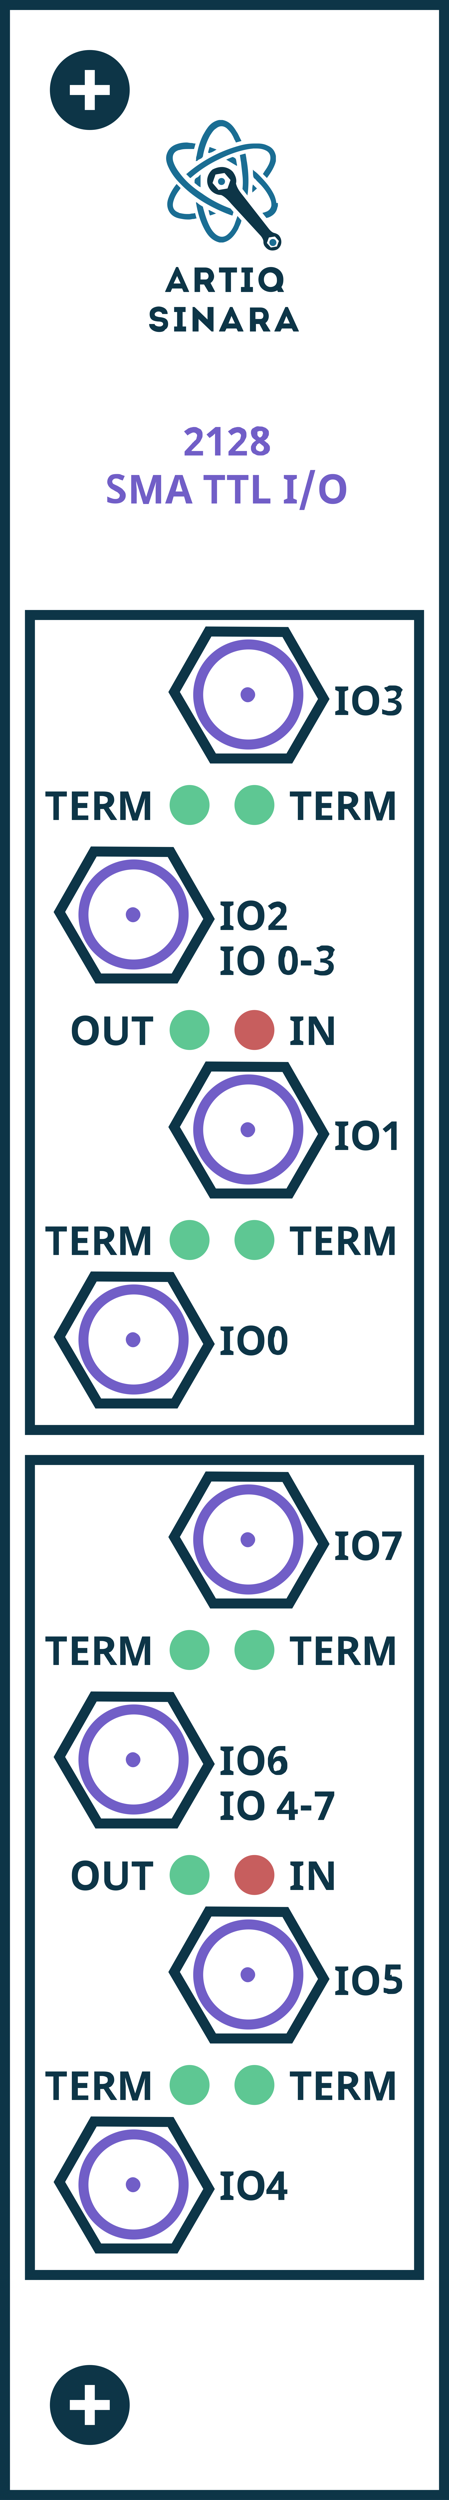 <?xml version="1.0" encoding="utf-8"?>
<!-- Generator: Adobe Illustrator 18.1.1, SVG Export Plug-In . SVG Version: 6.00 Build 0)  -->
<svg version="1.1" id="SMA_TTL" xmlns="http://www.w3.org/2000/svg" xmlns:xlink="http://www.w3.org/1999/xlink" x="0px" y="0px"
	 viewBox="2289.2 147 90 500" enable-background="new 2289.2 147 90 500" xml:space="preserve">
<g id="Group_125" transform="translate(1368 -531)">
	<g id="Group_54" transform="translate(-307 974)">
		<g id="Rectangle_1_9_" transform="translate(-1061 -443)">
			<rect x="2289.2" y="147" fill="#FFFFFF" width="90" height="500"/>
			<rect x="2290.2" y="148" fill="none" stroke="#0D3547" stroke-width="2" width="88" height="498"/>
		</g>
		<g id="Group_18_9_" transform="translate(-1051 -433)">
			<circle id="Ellipse_6_9_" fill="#0D3547" cx="2297.2" cy="155" r="8"/>
			<rect id="Rectangle_2_9_" x="2296.2" y="151" fill="#FFFFFF" width="2" height="8"/>
			<rect id="Rectangle_3_9_" x="2293.2" y="154" fill="#FFFFFF" width="8" height="2"/>
		</g>
	</g>
	<g id="Group_62" transform="translate(-307 974)">
		<g id="Rectangle_9" transform="translate(-1056 -321)">
			<rect x="2289.2" y="147" fill="#FFFFFF" width="80" height="165"/>
			<rect x="2290.2" y="148" fill="none" stroke="#0D3547" stroke-width="2" width="78" height="163"/>
		</g>
		<g enable-background="new    ">
			<path fill="#0D3547" d="M1298-153h-2.6v-0.7l0.7-0.3v-3.7l-0.7-0.3v-0.7h2.6v0.7l-0.7,0.3v3.7l0.7,0.3V-153z"/>
			<path fill="#0D3547" d="M1304.2-155.9c0,0.9-0.2,1.7-0.7,2.2s-1.1,0.8-2,0.8s-1.5-0.3-2-0.8s-0.7-1.2-0.7-2.2s0.2-1.7,0.7-2.2
				c0.5-0.5,1.1-0.8,2-0.8c0.9,0,1.5,0.3,2,0.8S1304.2-156.8,1304.2-155.9z M1300-155.9c0,0.6,0.1,1.1,0.4,1.4s0.6,0.5,1.1,0.5
				c1,0,1.4-0.6,1.4-1.9c0-1.3-0.5-1.9-1.4-1.9c-0.5,0-0.8,0.2-1.1,0.5C1300.1-157,1300-156.5,1300-155.9z"/>
			<path fill="#0D3547" d="M1308.6-157.4c0,0.2,0,0.4-0.1,0.5c-0.1,0.2-0.2,0.3-0.3,0.4c-0.1,0.1-0.2,0.2-0.4,0.3
				c-0.2,0.1-0.3,0.1-0.5,0.2v0c0.5,0.1,0.8,0.2,1,0.4c0.2,0.2,0.4,0.5,0.4,0.9c0,0.2,0,0.5-0.1,0.7s-0.2,0.4-0.4,0.6
				c-0.2,0.2-0.4,0.3-0.7,0.4c-0.3,0.1-0.6,0.1-1,0.1c-0.3,0-0.6,0-0.9-0.1c-0.3-0.1-0.5-0.1-0.8-0.2v-1c0.1,0.1,0.2,0.1,0.4,0.2
				c0.1,0,0.3,0.1,0.4,0.1c0.1,0,0.3,0.1,0.4,0.1c0.1,0,0.2,0,0.4,0c0.2,0,0.4,0,0.6-0.1s0.3-0.1,0.4-0.2c0.1-0.1,0.2-0.2,0.2-0.3
				c0-0.1,0.1-0.2,0.1-0.3c0-0.1,0-0.2-0.1-0.3c0-0.1-0.1-0.2-0.2-0.2c-0.1-0.1-0.2-0.1-0.4-0.2c-0.2,0-0.4-0.1-0.6-0.1h-0.4v-0.8
				h0.4c0.2,0,0.4,0,0.6-0.1c0.2,0,0.3-0.1,0.4-0.2c0.1-0.1,0.2-0.2,0.2-0.3s0.1-0.2,0.1-0.3c0-0.2-0.1-0.4-0.2-0.5
				c-0.1-0.1-0.3-0.2-0.6-0.2c-0.1,0-0.2,0-0.3,0c-0.1,0-0.2,0.1-0.3,0.1c-0.1,0-0.2,0.1-0.3,0.1c-0.1,0-0.1,0.1-0.2,0.1l-0.6-0.8
				c0.1-0.1,0.2-0.2,0.4-0.2s0.3-0.1,0.4-0.2c0.2-0.1,0.3-0.1,0.5-0.1c0.2,0,0.4,0,0.6,0c0.3,0,0.5,0,0.8,0.1s0.4,0.1,0.6,0.3
				s0.3,0.3,0.4,0.4S1308.6-157.7,1308.6-157.4z"/>
		</g>
		<g id="Group_57" transform="translate(-1196 -542)">
			<circle id="Ellipse_4_2_" fill="#5EC793" cx="2462.2" cy="407" r="4"/>
			<g enable-background="new    ">
				<path fill="#0D3547" d="M2436.1,410h-1.2v-4.7h-1.6v-1h4.3v1h-1.6V410z"/>
				<path fill="#0D3547" d="M2441.9,410h-3.3v-5.7h3.3v1h-2.1v1.3h1.9v1h-1.9v1.5h2.1V410z"/>
				<path fill="#0D3547" d="M2444.3,407.8v2.2h-1.2v-5.7h1.7c0.8,0,1.4,0.1,1.7,0.4c0.4,0.3,0.6,0.7,0.6,1.3c0,0.3-0.1,0.6-0.3,0.9
					c-0.2,0.3-0.4,0.5-0.8,0.6l1.7,2.5h-1.3l-1.4-2.2H2444.3z M2444.3,406.8h0.4c0.4,0,0.7-0.1,0.8-0.2c0.2-0.1,0.3-0.3,0.3-0.6
					c0-0.3-0.1-0.5-0.3-0.6c-0.2-0.1-0.5-0.2-0.9-0.2h-0.4V406.8z"/>
				<path fill="#0D3547" d="M2450.7,410l-1.4-4.5h0c0,0.9,0.1,1.5,0.1,1.8v2.7h-1.1v-5.7h1.6l1.4,4.4h0l1.4-4.4h1.6v5.7h-1.1v-2.7
					c0-0.1,0-0.3,0-0.4s0-0.6,0.1-1.3h0l-1.5,4.5H2450.7z"/>
			</g>
			<circle id="Ellipse_5_4_" fill="#5EC793" cx="2475.2" cy="407" r="4"/>
			<g enable-background="new    ">
				<path fill="#0D3547" d="M2485.1,410h-1.2v-4.7h-1.6v-1h4.3v1h-1.6V410z"/>
				<path fill="#0D3547" d="M2490.8,410h-3.3v-5.7h3.3v1h-2.1v1.3h1.9v1h-1.9v1.5h2.1V410z"/>
				<path fill="#0D3547" d="M2493.2,407.8v2.2h-1.2v-5.7h1.7c0.8,0,1.3,0.1,1.7,0.4c0.4,0.3,0.6,0.7,0.6,1.3c0,0.3-0.1,0.6-0.3,0.9
					c-0.2,0.3-0.4,0.5-0.8,0.6l1.7,2.5h-1.3l-1.4-2.2H2493.2z M2493.2,406.8h0.4c0.4,0,0.7-0.1,0.8-0.2c0.2-0.1,0.3-0.3,0.3-0.6
					c0-0.3-0.1-0.5-0.3-0.6c-0.2-0.1-0.5-0.2-0.9-0.2h-0.4V406.8z"/>
				<path fill="#0D3547" d="M2499.7,410l-1.4-4.5h0c0,0.9,0.1,1.5,0.1,1.8v2.7h-1.1v-5.7h1.6l1.4,4.4h0l1.4-4.4h1.6v5.7h-1.1v-2.7
					c0-0.1,0-0.3,0-0.4s0-0.6,0.1-1.3h0l-1.5,4.5H2499.7z"/>
			</g>
		</g>
		<g id="Group_58" transform="translate(-1196 -497)">
			<circle id="Ellipse_4-2_1_" fill="#5EC793" cx="2462.2" cy="407" r="4"/>
			<g enable-background="new    ">
				<path fill="#0D3547" d="M2444,407.1c0,0.9-0.2,1.7-0.7,2.2s-1.1,0.8-2,0.8s-1.5-0.3-2-0.8s-0.7-1.2-0.7-2.2s0.2-1.7,0.7-2.2
					c0.5-0.5,1.1-0.8,2-0.8c0.9,0,1.5,0.3,2,0.8S2444,406.2,2444,407.1z M2439.8,407.1c0,0.6,0.1,1.1,0.4,1.4s0.6,0.5,1.1,0.5
					c1,0,1.4-0.6,1.4-1.9c0-1.3-0.5-1.9-1.4-1.9c-0.5,0-0.8,0.2-1.1,0.5C2440,406,2439.8,406.5,2439.8,407.1z"/>
				<path fill="#0D3547" d="M2449.8,404.3v3.7c0,0.4-0.1,0.8-0.3,1.1c-0.2,0.3-0.5,0.6-0.8,0.7c-0.4,0.2-0.8,0.3-1.3,0.3
					c-0.7,0-1.3-0.2-1.7-0.6s-0.6-0.9-0.6-1.5v-3.7h1.2v3.5c0,0.4,0.1,0.8,0.3,1c0.2,0.2,0.5,0.3,0.9,0.3c0.4,0,0.7-0.1,0.9-0.3
					c0.2-0.2,0.3-0.5,0.3-1v-3.5H2449.8z"/>
				<path fill="#0D3547" d="M2453.4,410h-1.2v-4.7h-1.6v-1h4.3v1h-1.6V410z"/>
			</g>
			<circle id="Ellipse_5-2_3_" fill="#C75E5E" cx="2475.2" cy="407" r="4"/>
			<g enable-background="new    ">
				<path fill="#0D3547" d="M2485,410h-2.6v-0.7l0.7-0.3v-3.7l-0.7-0.3v-0.7h2.6v0.7l-0.7,0.3v3.7l0.7,0.3V410z"/>
				<path fill="#0D3547" d="M2491.1,410h-1.5l-2.5-4.3h0c0,0.8,0.1,1.3,0.1,1.6v2.7h-1.1v-5.7h1.5l2.5,4.3h0c0-0.7-0.1-1.3-0.1-1.6
					v-2.7h1.1V410z"/>
			</g>
		</g>
		<g enable-background="new    ">
			<path fill="#0D3547" d="M1275-110h-2.6v-0.7l0.7-0.3v-3.7l-0.7-0.3v-0.7h2.6v0.7l-0.7,0.3v3.7l0.7,0.3V-110z"/>
			<path fill="#0D3547" d="M1281.2-112.9c0,0.9-0.2,1.7-0.7,2.2s-1.1,0.8-2,0.8s-1.5-0.3-2-0.8s-0.7-1.2-0.7-2.2s0.2-1.7,0.7-2.2
				c0.5-0.5,1.1-0.8,2-0.8c0.9,0,1.5,0.3,2,0.8S1281.2-113.8,1281.2-112.9z M1277-112.9c0,0.6,0.1,1.1,0.4,1.4s0.6,0.5,1.1,0.5
				c1,0,1.4-0.6,1.4-1.9c0-1.3-0.5-1.9-1.4-1.9c-0.5,0-0.8,0.2-1.1,0.5C1277.1-114,1277-113.5,1277-112.9z"/>
			<path fill="#0D3547" d="M1285.8-110h-3.8v-0.8l1.3-1.4c0.2-0.2,0.3-0.4,0.5-0.5c0.1-0.2,0.3-0.3,0.4-0.4c0.1-0.1,0.2-0.3,0.2-0.4
				s0.1-0.3,0.1-0.5c0-0.2-0.1-0.3-0.2-0.4c-0.1-0.1-0.3-0.2-0.5-0.2c-0.2,0-0.4,0.1-0.6,0.2c-0.2,0.1-0.4,0.2-0.6,0.4l-0.7-0.8
				c0.1-0.1,0.2-0.2,0.4-0.3c0.1-0.1,0.3-0.2,0.4-0.3c0.2-0.1,0.3-0.1,0.5-0.2c0.2,0,0.4-0.1,0.6-0.1c0.3,0,0.5,0,0.7,0.1
				c0.2,0.1,0.4,0.2,0.6,0.3c0.2,0.1,0.3,0.3,0.4,0.5s0.1,0.4,0.1,0.7c0,0.2,0,0.4-0.1,0.6s-0.2,0.4-0.3,0.6
				c-0.1,0.2-0.3,0.4-0.5,0.6c-0.2,0.2-0.4,0.4-0.6,0.6l-0.7,0.7v0.1h2.3V-110z"/>
		</g>
		<g enable-background="new    ">
			<path fill="#0D3547" d="M1275-101h-2.6v-0.7l0.7-0.3v-3.7l-0.7-0.3v-0.7h2.6v0.7l-0.7,0.3v3.7l0.7,0.3V-101z"/>
			<path fill="#0D3547" d="M1281.2-103.9c0,0.9-0.2,1.7-0.7,2.2s-1.1,0.8-2,0.8s-1.5-0.3-2-0.8s-0.7-1.2-0.7-2.2s0.2-1.7,0.7-2.2
				c0.5-0.5,1.1-0.8,2-0.8c0.9,0,1.5,0.3,2,0.8S1281.2-104.8,1281.2-103.9z M1277-103.9c0,0.6,0.1,1.1,0.4,1.4s0.6,0.5,1.1,0.5
				c1,0,1.4-0.6,1.4-1.9c0-1.3-0.5-1.9-1.4-1.9c-0.5,0-0.8,0.2-1.1,0.5C1277.1-105,1277-104.5,1277-103.9z"/>
			<path fill="#0D3547" d="M1287.9-103.9c0,0.5,0,0.9-0.1,1.2c-0.1,0.4-0.2,0.7-0.3,0.9c-0.2,0.3-0.4,0.4-0.6,0.6
				c-0.2,0.1-0.5,0.2-0.9,0.2c-0.3,0-0.6-0.1-0.9-0.2c-0.2-0.1-0.4-0.3-0.6-0.6c-0.2-0.3-0.3-0.6-0.4-0.9c-0.1-0.4-0.1-0.8-0.1-1.2
				s0-0.9,0.1-1.2c0.1-0.4,0.2-0.7,0.3-0.9s0.4-0.4,0.6-0.6c0.2-0.1,0.5-0.2,0.9-0.2c0.3,0,0.6,0.1,0.9,0.2c0.2,0.1,0.4,0.3,0.6,0.6
				s0.3,0.6,0.4,0.9C1287.8-104.7,1287.9-104.3,1287.9-103.9z M1285.2-103.9c0,0.7,0.1,1.1,0.2,1.5c0.1,0.3,0.3,0.5,0.6,0.5
				c0.3,0,0.5-0.2,0.6-0.5c0.1-0.3,0.2-0.8,0.2-1.5c0-0.7-0.1-1.1-0.2-1.5c-0.1-0.3-0.3-0.5-0.6-0.5c-0.1,0-0.3,0-0.3,0.1
				c-0.1,0.1-0.2,0.2-0.2,0.4c-0.1,0.2-0.1,0.4-0.1,0.6C1285.2-104.5,1285.2-104.2,1285.2-103.9z"/>
			<path fill="#0D3547" d="M1288.5-102.9v-1h2.1v1H1288.5z"/>
			<path fill="#0D3547" d="M1295-105.4c0,0.2,0,0.4-0.1,0.5c-0.1,0.2-0.2,0.3-0.3,0.4c-0.1,0.1-0.2,0.2-0.4,0.3
				c-0.2,0.1-0.3,0.1-0.5,0.2v0c0.5,0.1,0.8,0.2,1,0.4c0.2,0.2,0.4,0.5,0.4,0.9c0,0.2,0,0.5-0.1,0.7s-0.2,0.4-0.4,0.6
				c-0.2,0.2-0.4,0.3-0.7,0.4c-0.3,0.1-0.6,0.1-1,0.1c-0.3,0-0.6,0-0.9-0.1c-0.3-0.1-0.5-0.1-0.8-0.2v-1c0.1,0.1,0.2,0.1,0.4,0.2
				c0.1,0,0.3,0.1,0.4,0.1c0.1,0,0.3,0.1,0.4,0.1c0.1,0,0.2,0,0.4,0c0.2,0,0.4,0,0.6-0.1s0.3-0.1,0.4-0.2c0.1-0.1,0.2-0.2,0.2-0.3
				c0-0.1,0.1-0.2,0.1-0.3c0-0.1,0-0.2-0.1-0.3c0-0.1-0.1-0.2-0.2-0.2c-0.1-0.1-0.2-0.1-0.4-0.2c-0.2,0-0.4-0.1-0.6-0.1h-0.4v-0.8
				h0.4c0.2,0,0.4,0,0.6-0.1c0.2,0,0.3-0.1,0.4-0.2c0.1-0.1,0.2-0.2,0.2-0.3s0.1-0.2,0.1-0.3c0-0.2-0.1-0.4-0.2-0.5
				c-0.1-0.1-0.3-0.2-0.6-0.2c-0.1,0-0.2,0-0.3,0c-0.1,0-0.2,0.1-0.3,0.1c-0.1,0-0.2,0.1-0.3,0.1c-0.1,0-0.1,0.1-0.2,0.1l-0.6-0.8
				c0.1-0.1,0.2-0.2,0.4-0.2s0.3-0.1,0.4-0.2c0.2-0.1,0.3-0.1,0.5-0.1c0.2,0,0.4,0,0.6,0c0.3,0,0.5,0,0.8,0.1s0.4,0.1,0.6,0.3
				s0.3,0.3,0.4,0.4S1295-105.7,1295-105.4z"/>
		</g>
		<g enable-background="new    ">
			<path fill="#0D3547" d="M1298-66h-2.6v-0.7l0.7-0.3v-3.7l-0.7-0.3v-0.7h2.6v0.7l-0.7,0.3v3.7l0.7,0.3V-66z"/>
			<path fill="#0D3547" d="M1304.2-68.9c0,0.9-0.2,1.7-0.7,2.2s-1.1,0.8-2,0.8s-1.5-0.3-2-0.8s-0.7-1.2-0.7-2.2s0.2-1.7,0.7-2.2
				c0.5-0.5,1.1-0.8,2-0.8c0.9,0,1.5,0.3,2,0.8S1304.2-69.8,1304.2-68.9z M1300-68.9c0,0.6,0.1,1.1,0.4,1.4s0.6,0.5,1.1,0.5
				c1,0,1.4-0.6,1.4-1.9c0-1.3-0.5-1.9-1.4-1.9c-0.5,0-0.8,0.2-1.1,0.5C1300.1-70,1300-69.5,1300-68.9z"/>
			<path fill="#0D3547" d="M1307.8-66h-1.2v-3.3c0-0.1,0-0.1,0-0.2c0-0.1,0-0.2,0-0.3s0-0.2,0-0.3s0-0.2,0-0.3c0,0,0,0-0.1,0.1
				s-0.1,0.1-0.1,0.1s-0.1,0.1-0.1,0.1c0,0-0.1,0.1-0.1,0.1l-0.7,0.5l-0.6-0.7l1.8-1.5h1V-66z"/>
		</g>
		<g id="Group_60" transform="translate(-1196 -455)">
			<circle id="Ellipse_4-3" fill="#5EC793" cx="2462.2" cy="407" r="4"/>
			<g enable-background="new    ">
				<path fill="#0D3547" d="M2436.1,410h-1.2v-4.7h-1.6v-1h4.3v1h-1.6V410z"/>
				<path fill="#0D3547" d="M2441.9,410h-3.3v-5.7h3.3v1h-2.1v1.3h1.9v1h-1.9v1.5h2.1V410z"/>
				<path fill="#0D3547" d="M2444.3,407.8v2.2h-1.2v-5.7h1.7c0.8,0,1.4,0.1,1.7,0.4c0.4,0.3,0.6,0.7,0.6,1.3c0,0.3-0.1,0.6-0.3,0.9
					c-0.2,0.3-0.4,0.5-0.8,0.6l1.7,2.5h-1.3l-1.4-2.2H2444.3z M2444.3,406.8h0.4c0.4,0,0.7-0.1,0.8-0.2c0.2-0.1,0.3-0.3,0.3-0.6
					c0-0.3-0.1-0.5-0.3-0.6c-0.2-0.1-0.5-0.2-0.9-0.2h-0.4V406.8z"/>
				<path fill="#0D3547" d="M2450.7,410l-1.4-4.5h0c0,0.9,0.1,1.5,0.1,1.8v2.7h-1.1v-5.7h1.6l1.4,4.4h0l1.4-4.4h1.6v5.7h-1.1v-2.7
					c0-0.1,0-0.3,0-0.4s0-0.6,0.1-1.3h0l-1.5,4.5H2450.7z"/>
			</g>
			<circle id="Ellipse_5-3_3_" fill="#5EC793" cx="2475.2" cy="407" r="4"/>
			<g enable-background="new    ">
				<path fill="#0D3547" d="M2485.1,410h-1.2v-4.7h-1.6v-1h4.3v1h-1.6V410z"/>
				<path fill="#0D3547" d="M2490.8,410h-3.3v-5.7h3.3v1h-2.1v1.3h1.9v1h-1.9v1.5h2.1V410z"/>
				<path fill="#0D3547" d="M2493.2,407.8v2.2h-1.2v-5.7h1.7c0.8,0,1.3,0.1,1.7,0.4c0.4,0.3,0.6,0.7,0.6,1.3c0,0.3-0.1,0.6-0.3,0.9
					c-0.2,0.3-0.4,0.5-0.8,0.6l1.7,2.5h-1.3l-1.4-2.2H2493.2z M2493.2,406.8h0.4c0.4,0,0.7-0.1,0.8-0.2c0.2-0.1,0.3-0.3,0.3-0.6
					c0-0.3-0.1-0.5-0.3-0.6c-0.2-0.1-0.5-0.2-0.9-0.2h-0.4V406.8z"/>
				<path fill="#0D3547" d="M2499.7,410l-1.4-4.5h0c0,0.9,0.1,1.5,0.1,1.8v2.7h-1.1v-5.7h1.6l1.4,4.4h0l1.4-4.4h1.6v5.7h-1.1v-2.7
					c0-0.1,0-0.3,0-0.4s0-0.6,0.1-1.3h0l-1.5,4.5H2499.7z"/>
			</g>
		</g>
		<g>
			<path id="Intersection_1_23_" fill="none" stroke="#0D3547" stroke-width="2" d="M1263.2-15.3l-15.3,0l-7.8-13.3l6.9-12.1
				l15.4,0.1l7.7,13.4L1263.2-15.3z"/>
			<path fill="none" stroke="#715EC7" stroke-width="2" stroke-miterlimit="10" d="M1246.3-33.1c2.8-4.8,8.9-6.4,13.7-3.7
				c4.8,2.8,6.4,8.9,3.7,13.7s-8.9,6.4-13.7,3.7C1245.1-22.2,1243.5-28.3,1246.3-33.1z"/>
			<path fill="#715EC7" d="M1253.6-28.8c0.4-0.7,1.3-1,2-0.5c0.7,0.4,1,1.3,0.5,2c-0.4,0.7-1.3,1-2,0.5
				C1253.5-27.2,1253.2-28.1,1253.6-28.8z"/>
		</g>
		<g>
			<path id="Intersection_1_22_" fill="none" stroke="#0D3547" stroke-width="2" d="M1263.2-100.3l-15.3,0l-7.8-13.3l6.9-12.1
				l15.4,0.1l7.7,13.4L1263.2-100.3z"/>
			<path fill="none" stroke="#715EC7" stroke-width="2" stroke-miterlimit="10" d="M1246.3-118.1c2.8-4.8,8.9-6.4,13.7-3.7
				c4.8,2.8,6.4,8.9,3.7,13.7c-2.8,4.8-8.9,6.4-13.7,3.7C1245.1-107.2,1243.5-113.3,1246.3-118.1z"/>
			<path fill="#715EC7" d="M1253.6-113.8c0.4-0.7,1.3-1,2-0.5c0.7,0.4,1,1.3,0.5,2c-0.4,0.7-1.3,1-2,0.5
				C1253.5-112.2,1253.2-113.1,1253.6-113.8z"/>
		</g>
		<g>
			<path id="Intersection_1_21_" fill="none" stroke="#0D3547" stroke-width="2" d="M1286.2-57.3l-15.3,0l-7.8-13.3l6.9-12.1
				l15.4,0.1l7.7,13.4L1286.2-57.3z"/>
			<path fill="none" stroke="#715EC7" stroke-width="2" stroke-miterlimit="10" d="M1269.3-75.1c2.8-4.8,8.9-6.4,13.7-3.7
				c4.8,2.8,6.4,8.9,3.7,13.7c-2.8,4.8-8.9,6.4-13.7,3.7C1268.1-64.2,1266.5-70.3,1269.3-75.1z"/>
			<path fill="#715EC7" d="M1276.6-70.8c0.4-0.7,1.3-1,2-0.5c0.7,0.4,1,1.3,0.5,2c-0.4,0.7-1.3,1-2,0.5
				C1276.5-69.2,1276.2-70.1,1276.6-70.8z"/>
		</g>
		<g>
			<path id="Intersection_1_20_" fill="none" stroke="#0D3547" stroke-width="2" d="M1286.2-144.3l-15.3,0l-7.8-13.3l6.9-12.1
				l15.4,0.1l7.7,13.4L1286.2-144.3z"/>
			<path fill="none" stroke="#715EC7" stroke-width="2" stroke-miterlimit="10" d="M1269.3-162.1c2.8-4.8,8.9-6.4,13.7-3.7
				c4.8,2.8,6.4,8.9,3.7,13.7c-2.8,4.8-8.9,6.4-13.7,3.7C1268.1-151.2,1266.5-157.3,1269.3-162.1z"/>
			<path fill="#715EC7" d="M1276.6-157.8c0.4-0.7,1.3-1,2-0.5c0.7,0.4,1,1.3,0.5,2c-0.4,0.7-1.3,1-2,0.5
				C1276.5-156.2,1276.2-157.1,1276.6-157.8z"/>
		</g>
		<g enable-background="new    ">
			<path fill="#0D3547" d="M1275-25h-2.6v-0.7l0.7-0.3v-3.7l-0.7-0.3v-0.7h2.6v0.7l-0.7,0.3v3.7l0.7,0.3V-25z"/>
			<path fill="#0D3547" d="M1281.2-27.9c0,0.9-0.2,1.7-0.7,2.2s-1.1,0.8-2,0.8s-1.5-0.3-2-0.8s-0.7-1.2-0.7-2.2s0.2-1.7,0.7-2.2
				c0.5-0.5,1.1-0.8,2-0.8c0.9,0,1.5,0.3,2,0.8S1281.2-28.8,1281.2-27.9z M1277-27.9c0,0.6,0.1,1.1,0.4,1.4s0.6,0.5,1.1,0.5
				c1,0,1.4-0.6,1.4-1.9c0-1.3-0.5-1.9-1.4-1.9c-0.5,0-0.8,0.2-1.1,0.5C1277.1-29,1277-28.5,1277-27.9z"/>
			<path fill="#0D3547" d="M1285.8-27.9c0,0.5,0,0.9-0.1,1.2c-0.1,0.4-0.2,0.7-0.3,0.9c-0.2,0.3-0.4,0.4-0.6,0.6
				c-0.2,0.1-0.5,0.2-0.9,0.2c-0.3,0-0.6-0.1-0.9-0.2c-0.2-0.1-0.4-0.3-0.6-0.6c-0.2-0.3-0.3-0.6-0.4-0.9c-0.1-0.4-0.1-0.8-0.1-1.2
				s0-0.9,0.1-1.2c0.1-0.4,0.2-0.7,0.3-0.9s0.4-0.4,0.6-0.6c0.2-0.1,0.5-0.2,0.9-0.2c0.3,0,0.6,0.1,0.9,0.2c0.2,0.1,0.4,0.3,0.6,0.6
				s0.3,0.6,0.4,0.9C1285.8-28.7,1285.8-28.3,1285.8-27.9z M1283.1-27.9c0,0.7,0.1,1.1,0.2,1.5c0.1,0.3,0.3,0.5,0.6,0.5
				c0.3,0,0.5-0.2,0.6-0.5c0.1-0.3,0.2-0.8,0.2-1.5c0-0.7-0.1-1.1-0.2-1.5c-0.1-0.3-0.3-0.5-0.6-0.5c-0.1,0-0.3,0-0.3,0.1
				c-0.1,0.1-0.2,0.2-0.2,0.4c-0.1,0.2-0.1,0.4-0.1,0.6C1283.1-28.5,1283.1-28.2,1283.1-27.9z"/>
		</g>
	</g>
	<g id="Group_63" transform="translate(-307 1143)">
		<g id="Rectangle_9-2" transform="translate(-1056 -321)">
			<rect x="2289.2" y="147" fill="#FFFFFF" width="80" height="165"/>
			<rect x="2290.2" y="148" fill="none" stroke="#0D3547" stroke-width="2" width="78" height="163"/>
		</g>
		<g enable-background="new    ">
			<path fill="#0D3547" d="M1298-153h-2.6v-0.7l0.7-0.3v-3.7l-0.7-0.3v-0.7h2.6v0.7l-0.7,0.3v3.7l0.7,0.3V-153z"/>
			<path fill="#0D3547" d="M1304.2-155.9c0,0.9-0.2,1.7-0.7,2.2s-1.1,0.8-2,0.8s-1.5-0.3-2-0.8s-0.7-1.2-0.7-2.2s0.2-1.7,0.7-2.2
				c0.5-0.5,1.1-0.8,2-0.8c0.9,0,1.5,0.3,2,0.8S1304.2-156.8,1304.2-155.9z M1300-155.9c0,0.6,0.1,1.1,0.4,1.4s0.6,0.5,1.1,0.5
				c1,0,1.4-0.6,1.4-1.9c0-1.3-0.5-1.9-1.4-1.9c-0.5,0-0.8,0.2-1.1,0.5C1300.1-157,1300-156.5,1300-155.9z"/>
			<path fill="#0D3547" d="M1305.4-153l2-4.7h-2.6v-1h3.9v0.8l-2.1,4.9H1305.4z"/>
		</g>
		<g id="Group_57-2" transform="translate(-1196 -542)">
			<circle id="Ellipse_4-4" fill="#5EC793" cx="2462.2" cy="407" r="4"/>
			<g enable-background="new    ">
				<path fill="#0D3547" d="M2436.1,410h-1.2v-4.7h-1.6v-1h4.3v1h-1.6V410z"/>
				<path fill="#0D3547" d="M2441.9,410h-3.3v-5.7h3.3v1h-2.1v1.3h1.9v1h-1.9v1.5h2.1V410z"/>
				<path fill="#0D3547" d="M2444.3,407.8v2.2h-1.2v-5.7h1.7c0.8,0,1.4,0.1,1.7,0.4c0.4,0.3,0.6,0.7,0.6,1.3c0,0.3-0.1,0.6-0.3,0.9
					c-0.2,0.3-0.4,0.5-0.8,0.6l1.7,2.5h-1.3l-1.4-2.2H2444.3z M2444.3,406.8h0.4c0.4,0,0.7-0.1,0.8-0.2c0.2-0.1,0.3-0.3,0.3-0.6
					c0-0.3-0.1-0.5-0.3-0.6c-0.2-0.1-0.5-0.2-0.9-0.2h-0.4V406.8z"/>
				<path fill="#0D3547" d="M2450.7,410l-1.4-4.5h0c0,0.9,0.1,1.5,0.1,1.8v2.7h-1.1v-5.7h1.6l1.4,4.4h0l1.4-4.4h1.6v5.7h-1.1v-2.7
					c0-0.1,0-0.3,0-0.4s0-0.6,0.1-1.3h0l-1.5,4.5H2450.7z"/>
			</g>
			<circle id="Ellipse_5-4_3_" fill="#5EC793" cx="2475.2" cy="407" r="4"/>
			<g enable-background="new    ">
				<path fill="#0D3547" d="M2485.1,410h-1.2v-4.7h-1.6v-1h4.3v1h-1.6V410z"/>
				<path fill="#0D3547" d="M2490.8,410h-3.3v-5.7h3.3v1h-2.1v1.3h1.9v1h-1.9v1.5h2.1V410z"/>
				<path fill="#0D3547" d="M2493.2,407.8v2.2h-1.2v-5.7h1.7c0.8,0,1.3,0.1,1.7,0.4c0.4,0.3,0.6,0.7,0.6,1.3c0,0.3-0.1,0.6-0.3,0.9
					c-0.2,0.3-0.4,0.5-0.8,0.6l1.7,2.5h-1.3l-1.4-2.2H2493.2z M2493.2,406.8h0.4c0.4,0,0.7-0.1,0.8-0.2c0.2-0.1,0.3-0.3,0.3-0.6
					c0-0.3-0.1-0.5-0.3-0.6c-0.2-0.1-0.5-0.2-0.9-0.2h-0.4V406.8z"/>
				<path fill="#0D3547" d="M2499.7,410l-1.4-4.5h0c0,0.9,0.1,1.5,0.1,1.8v2.7h-1.1v-5.7h1.6l1.4,4.4h0l1.4-4.4h1.6v5.7h-1.1v-2.7
					c0-0.1,0-0.3,0-0.4s0-0.6,0.1-1.3h0l-1.5,4.5H2499.7z"/>
			</g>
		</g>
		<g id="Group_58-2" transform="translate(-1196 -497)">
			<circle id="Ellipse_4-5" fill="#5EC793" cx="2462.2" cy="407" r="4"/>
			<g enable-background="new    ">
				<path fill="#0D3547" d="M2444,407.1c0,0.9-0.2,1.7-0.7,2.2s-1.1,0.8-2,0.8s-1.5-0.3-2-0.8s-0.7-1.2-0.7-2.2s0.2-1.7,0.7-2.2
					c0.5-0.5,1.1-0.8,2-0.8c0.9,0,1.5,0.3,2,0.8S2444,406.2,2444,407.1z M2439.8,407.1c0,0.6,0.1,1.1,0.4,1.4s0.6,0.5,1.1,0.5
					c1,0,1.4-0.6,1.4-1.9c0-1.3-0.5-1.9-1.4-1.9c-0.5,0-0.8,0.2-1.1,0.5C2440,406,2439.8,406.5,2439.8,407.1z"/>
				<path fill="#0D3547" d="M2449.8,404.3v3.7c0,0.4-0.1,0.8-0.3,1.1c-0.2,0.3-0.5,0.6-0.8,0.7c-0.4,0.2-0.8,0.3-1.3,0.3
					c-0.7,0-1.3-0.2-1.7-0.6s-0.6-0.9-0.6-1.5v-3.7h1.2v3.5c0,0.4,0.1,0.8,0.3,1c0.2,0.2,0.5,0.3,0.9,0.3c0.4,0,0.7-0.1,0.9-0.3
					c0.2-0.2,0.3-0.5,0.3-1v-3.5H2449.8z"/>
				<path fill="#0D3547" d="M2453.4,410h-1.2v-4.7h-1.6v-1h4.3v1h-1.6V410z"/>
			</g>
			<circle id="Ellipse_5-5_1_" fill="#C75E5E" cx="2475.2" cy="407" r="4"/>
			<g enable-background="new    ">
				<path fill="#0D3547" d="M2485,410h-2.6v-0.7l0.7-0.3v-3.7l-0.7-0.3v-0.7h2.6v0.7l-0.7,0.3v3.7l0.7,0.3V410z"/>
				<path fill="#0D3547" d="M2491.1,410h-1.5l-2.5-4.3h0c0,0.8,0.1,1.3,0.1,1.6v2.7h-1.1v-5.7h1.5l2.5,4.3h0c0-0.7-0.1-1.3-0.1-1.6
					v-2.7h1.1V410z"/>
			</g>
		</g>
		<g enable-background="new    ">
			<path fill="#0D3547" d="M1275-110h-2.6v-0.7l0.7-0.3v-3.7l-0.7-0.3v-0.7h2.6v0.7l-0.7,0.3v3.7l0.7,0.3V-110z"/>
			<path fill="#0D3547" d="M1281.2-112.9c0,0.9-0.2,1.7-0.7,2.2s-1.1,0.8-2,0.8s-1.5-0.3-2-0.8s-0.7-1.2-0.7-2.2s0.2-1.7,0.7-2.2
				c0.5-0.5,1.1-0.8,2-0.8c0.9,0,1.5,0.3,2,0.8S1281.2-113.8,1281.2-112.9z M1277-112.9c0,0.6,0.1,1.1,0.4,1.4s0.6,0.5,1.1,0.5
				c1,0,1.4-0.6,1.4-1.9c0-1.3-0.5-1.9-1.4-1.9c-0.5,0-0.8,0.2-1.1,0.5C1277.1-114,1277-113.5,1277-112.9z"/>
			<path fill="#0D3547" d="M1281.9-112.4c0-0.3,0-0.5,0-0.8c0-0.3,0.1-0.5,0.2-0.8c0.1-0.2,0.2-0.5,0.3-0.7c0.1-0.2,0.3-0.4,0.5-0.6
				c0.2-0.2,0.4-0.3,0.7-0.4c0.3-0.1,0.6-0.1,1-0.1c0.1,0,0.1,0,0.2,0c0.1,0,0.1,0,0.2,0s0.1,0,0.2,0s0.1,0,0.2,0v1
				c-0.1,0-0.2,0-0.3-0.1c-0.1,0-0.2,0-0.3,0c-0.4,0-0.6,0-0.9,0.1s-0.4,0.2-0.5,0.4s-0.2,0.3-0.3,0.6c-0.1,0.2-0.1,0.5-0.1,0.7h0
				c0.1-0.1,0.1-0.2,0.2-0.3s0.2-0.2,0.3-0.2c0.1-0.1,0.2-0.1,0.3-0.1c0.1,0,0.3-0.1,0.4-0.1c0.2,0,0.5,0,0.7,0.1
				c0.2,0.1,0.4,0.2,0.5,0.4s0.2,0.3,0.3,0.6c0.1,0.2,0.1,0.5,0.1,0.8c0,0.3,0,0.6-0.1,0.8c-0.1,0.2-0.2,0.5-0.4,0.6
				c-0.2,0.2-0.4,0.3-0.6,0.4c-0.2,0.1-0.5,0.1-0.8,0.1c-0.3,0-0.5,0-0.8-0.2c-0.2-0.1-0.5-0.3-0.6-0.5c-0.2-0.2-0.3-0.5-0.4-0.8
				C1282-111.6,1281.9-112,1281.9-112.4z M1283.9-110.9c0.1,0,0.2,0,0.3-0.1c0.1,0,0.2-0.1,0.2-0.2c0.1-0.1,0.1-0.2,0.1-0.3
				s0.1-0.3,0.1-0.4c0-0.3-0.1-0.5-0.2-0.7c-0.1-0.2-0.3-0.2-0.5-0.2c-0.1,0-0.2,0-0.3,0.1c-0.1,0-0.2,0.1-0.3,0.2s-0.1,0.2-0.2,0.3
				c0,0.1-0.1,0.2-0.1,0.3c0,0.1,0,0.3,0,0.4c0,0.1,0.1,0.2,0.1,0.4s0.1,0.2,0.2,0.3S1283.8-110.9,1283.9-110.9z"/>
		</g>
		<g enable-background="new    ">
			<path fill="#0D3547" d="M1275-101h-2.6v-0.7l0.7-0.3v-3.7l-0.7-0.3v-0.7h2.6v0.7l-0.7,0.3v3.7l0.7,0.3V-101z"/>
			<path fill="#0D3547" d="M1281.2-103.9c0,0.9-0.2,1.7-0.7,2.2s-1.1,0.8-2,0.8s-1.5-0.3-2-0.8s-0.7-1.2-0.7-2.2s0.2-1.7,0.7-2.2
				c0.5-0.5,1.1-0.8,2-0.8c0.9,0,1.5,0.3,2,0.8S1281.2-104.8,1281.2-103.9z M1277-103.9c0,0.6,0.1,1.1,0.4,1.4s0.6,0.5,1.1,0.5
				c1,0,1.4-0.6,1.4-1.9c0-1.3-0.5-1.9-1.4-1.9c-0.5,0-0.8,0.2-1.1,0.5C1277.1-105,1277-104.5,1277-103.9z"/>
			<path fill="#0D3547" d="M1288-102.2h-0.7v1.2h-1.2v-1.2h-2.4v-0.8l2.4-3.7h1.1v3.6h0.7V-102.2z M1286.1-103.1v-1c0,0,0-0.1,0-0.1
				c0-0.1,0-0.1,0-0.2c0-0.1,0-0.2,0-0.2s0-0.2,0-0.2s0-0.1,0-0.2s0-0.1,0-0.1h0c0,0.1-0.1,0.2-0.2,0.3s-0.1,0.2-0.2,0.4l-1,1.4
				H1286.1z"/>
			<path fill="#0D3547" d="M1288.5-102.9v-1h2.1v1H1288.5z"/>
			<path fill="#0D3547" d="M1291.9-101l2-4.7h-2.6v-1h3.9v0.8l-2.1,4.9H1291.9z"/>
		</g>
		<g enable-background="new    ">
			<path fill="#0D3547" d="M1298-66h-2.6v-0.7l0.7-0.3v-3.7l-0.7-0.3v-0.7h2.6v0.7l-0.7,0.3v3.7l0.7,0.3V-66z"/>
			<path fill="#0D3547" d="M1304.2-68.9c0,0.9-0.2,1.7-0.7,2.2s-1.1,0.8-2,0.8s-1.5-0.3-2-0.8s-0.7-1.2-0.7-2.2s0.2-1.7,0.7-2.2
				c0.5-0.5,1.1-0.8,2-0.8c0.9,0,1.5,0.3,2,0.8S1304.2-69.8,1304.2-68.9z M1300-68.9c0,0.6,0.1,1.1,0.4,1.4s0.6,0.5,1.1,0.5
				c1,0,1.4-0.6,1.4-1.9c0-1.3-0.5-1.9-1.4-1.9c-0.5,0-0.8,0.2-1.1,0.5C1300.1-70,1300-69.5,1300-68.9z"/>
			<path fill="#0D3547" d="M1307-69.7c0.2,0,0.5,0,0.7,0.1s0.4,0.2,0.6,0.3s0.3,0.3,0.4,0.5c0.1,0.2,0.1,0.5,0.1,0.7
				c0,0.3,0,0.6-0.1,0.8c-0.1,0.2-0.2,0.5-0.4,0.6s-0.4,0.3-0.7,0.4s-0.6,0.1-1,0.1c-0.1,0-0.3,0-0.4,0s-0.3,0-0.4-0.1
				s-0.3-0.1-0.4-0.1c-0.1,0-0.2-0.1-0.3-0.1v-1c0.1,0.1,0.2,0.1,0.3,0.1c0.1,0,0.2,0.1,0.4,0.1s0.3,0.1,0.4,0.1c0.1,0,0.3,0,0.4,0
				c0.3,0,0.6-0.1,0.8-0.2c0.2-0.1,0.3-0.4,0.3-0.7c0-0.3-0.1-0.5-0.3-0.6c-0.2-0.1-0.5-0.2-0.8-0.2c-0.1,0-0.1,0-0.2,0
				c-0.1,0-0.2,0-0.2,0s-0.1,0-0.2,0c-0.1,0-0.1,0-0.2,0l-0.5-0.3l0.2-2.9h3v1h-2l-0.1,1.1c0.1,0,0.2,0,0.3-0.1
				C1306.7-69.6,1306.8-69.7,1307-69.7z"/>
		</g>
		<g id="Group_60-2" transform="translate(-1196 -455)">
			<circle id="Ellipse_4-6" fill="#5EC793" cx="2462.2" cy="407" r="4"/>
			<g enable-background="new    ">
				<path fill="#0D3547" d="M2436.1,410h-1.2v-4.7h-1.6v-1h4.3v1h-1.6V410z"/>
				<path fill="#0D3547" d="M2441.9,410h-3.3v-5.7h3.3v1h-2.1v1.3h1.9v1h-1.9v1.5h2.1V410z"/>
				<path fill="#0D3547" d="M2444.3,407.8v2.2h-1.2v-5.7h1.7c0.8,0,1.4,0.1,1.7,0.4c0.4,0.3,0.6,0.7,0.6,1.3c0,0.3-0.1,0.6-0.3,0.9
					c-0.2,0.3-0.4,0.5-0.8,0.6l1.7,2.5h-1.3l-1.4-2.2H2444.3z M2444.3,406.8h0.4c0.4,0,0.7-0.1,0.8-0.2c0.2-0.1,0.3-0.3,0.3-0.6
					c0-0.3-0.1-0.5-0.3-0.6c-0.2-0.1-0.5-0.2-0.9-0.2h-0.4V406.8z"/>
				<path fill="#0D3547" d="M2450.7,410l-1.4-4.5h0c0,0.9,0.1,1.5,0.1,1.8v2.7h-1.1v-5.7h1.6l1.4,4.4h0l1.4-4.4h1.6v5.7h-1.1v-2.7
					c0-0.1,0-0.3,0-0.4s0-0.6,0.1-1.3h0l-1.5,4.5H2450.7z"/>
			</g>
			<circle id="Ellipse_5-6_1_" fill="#5EC793" cx="2475.2" cy="407" r="4"/>
			<g enable-background="new    ">
				<path fill="#0D3547" d="M2485.1,410h-1.2v-4.7h-1.6v-1h4.3v1h-1.6V410z"/>
				<path fill="#0D3547" d="M2490.8,410h-3.3v-5.7h3.3v1h-2.1v1.3h1.9v1h-1.9v1.5h2.1V410z"/>
				<path fill="#0D3547" d="M2493.2,407.8v2.2h-1.2v-5.7h1.7c0.8,0,1.3,0.1,1.7,0.4c0.4,0.3,0.6,0.7,0.6,1.3c0,0.3-0.1,0.6-0.3,0.9
					c-0.2,0.3-0.4,0.5-0.8,0.6l1.7,2.5h-1.3l-1.4-2.2H2493.2z M2493.2,406.8h0.4c0.4,0,0.7-0.1,0.8-0.2c0.2-0.1,0.3-0.3,0.3-0.6
					c0-0.3-0.1-0.5-0.3-0.6c-0.2-0.1-0.5-0.2-0.9-0.2h-0.4V406.8z"/>
				<path fill="#0D3547" d="M2499.7,410l-1.4-4.5h0c0,0.9,0.1,1.5,0.1,1.8v2.7h-1.1v-5.7h1.6l1.4,4.4h0l1.4-4.4h1.6v5.7h-1.1v-2.7
					c0-0.1,0-0.3,0-0.4s0-0.6,0.1-1.3h0l-1.5,4.5H2499.7z"/>
			</g>
		</g>
		<g>
			<path id="Intersection_1_1_" fill="none" stroke="#0D3547" stroke-width="2" d="M1263.2-15.3l-15.3,0l-7.8-13.3l6.9-12.1
				l15.4,0.1l7.7,13.4L1263.2-15.3z"/>
			<path fill="none" stroke="#715EC7" stroke-width="2" stroke-miterlimit="10" d="M1246.3-33.1c2.8-4.8,8.9-6.4,13.7-3.7
				c4.8,2.8,6.4,8.9,3.7,13.7s-8.9,6.4-13.7,3.7C1245.1-22.2,1243.5-28.3,1246.3-33.1z"/>
			<path fill="#715EC7" d="M1253.6-28.8c0.4-0.7,1.3-1,2-0.5c0.7,0.4,1,1.3,0.5,2c-0.4,0.7-1.3,1-2,0.5
				C1253.5-27.2,1253.2-28.1,1253.6-28.8z"/>
		</g>
		<g>
			<path id="Intersection_1_17_" fill="none" stroke="#0D3547" stroke-width="2" d="M1263.2-100.3l-15.3,0l-7.8-13.3l6.9-12.1
				l15.4,0.1l7.7,13.4L1263.2-100.3z"/>
			<path fill="none" stroke="#715EC7" stroke-width="2" stroke-miterlimit="10" d="M1246.3-118.1c2.8-4.8,8.9-6.4,13.7-3.7
				c4.8,2.8,6.4,8.9,3.7,13.7c-2.8,4.8-8.9,6.4-13.7,3.7C1245.1-107.2,1243.5-113.3,1246.3-118.1z"/>
			<path fill="#715EC7" d="M1253.6-113.8c0.4-0.7,1.3-1,2-0.5c0.7,0.4,1,1.3,0.5,2c-0.4,0.7-1.3,1-2,0.5
				C1253.5-112.2,1253.2-113.1,1253.6-113.8z"/>
		</g>
		<g>
			<path id="Intersection_1_18_" fill="none" stroke="#0D3547" stroke-width="2" d="M1286.2-57.3l-15.3,0l-7.8-13.3l6.9-12.1
				l15.4,0.1l7.7,13.4L1286.2-57.3z"/>
			<path fill="none" stroke="#715EC7" stroke-width="2" stroke-miterlimit="10" d="M1269.3-75.1c2.8-4.8,8.9-6.4,13.7-3.7
				c4.8,2.8,6.4,8.9,3.7,13.7c-2.8,4.8-8.9,6.4-13.7,3.7C1268.1-64.2,1266.5-70.3,1269.3-75.1z"/>
			<path fill="#715EC7" d="M1276.6-70.8c0.4-0.7,1.3-1,2-0.5c0.7,0.4,1,1.3,0.5,2c-0.4,0.7-1.3,1-2,0.5
				C1276.5-69.2,1276.2-70.1,1276.6-70.8z"/>
		</g>
		<g>
			<path id="Intersection_1_19_" fill="none" stroke="#0D3547" stroke-width="2" d="M1286.2-144.3l-15.3,0l-7.8-13.3l6.9-12.1
				l15.4,0.1l7.7,13.4L1286.2-144.3z"/>
			<path fill="none" stroke="#715EC7" stroke-width="2" stroke-miterlimit="10" d="M1269.3-162.1c2.8-4.8,8.9-6.4,13.7-3.7
				c4.8,2.8,6.4,8.9,3.7,13.7c-2.8,4.8-8.9,6.4-13.7,3.7C1268.1-151.2,1266.5-157.3,1269.3-162.1z"/>
			<path fill="#715EC7" d="M1276.6-157.8c0.4-0.7,1.3-1,2-0.5c0.7,0.4,1,1.3,0.5,2c-0.4,0.7-1.3,1-2,0.5
				C1276.5-156.2,1276.2-157.1,1276.6-157.8z"/>
		</g>
		<g enable-background="new    ">
			<path fill="#0D3547" d="M1275-25h-2.6v-0.7l0.7-0.3v-3.7l-0.7-0.3v-0.7h2.6v0.7l-0.7,0.3v3.7l0.7,0.3V-25z"/>
			<path fill="#0D3547" d="M1281.2-27.9c0,0.9-0.2,1.7-0.7,2.2s-1.1,0.8-2,0.8s-1.5-0.3-2-0.8s-0.7-1.2-0.7-2.2s0.2-1.7,0.7-2.2
				c0.5-0.5,1.1-0.8,2-0.8c0.9,0,1.5,0.3,2,0.8S1281.2-28.8,1281.2-27.9z M1277-27.9c0,0.6,0.1,1.1,0.4,1.4s0.6,0.5,1.1,0.5
				c1,0,1.4-0.6,1.4-1.9c0-1.3-0.5-1.9-1.4-1.9c-0.5,0-0.8,0.2-1.1,0.5C1277.1-29,1277-28.5,1277-27.9z"/>
			<path fill="#0D3547" d="M1285.9-26.2h-0.7v1.2h-1.2v-1.2h-2.4V-27l2.4-3.7h1.1v3.6h0.7V-26.2z M1284-27.1v-1c0,0,0-0.1,0-0.1
				c0-0.1,0-0.1,0-0.2c0-0.1,0-0.2,0-0.2s0-0.2,0-0.2s0-0.1,0-0.2s0-0.1,0-0.1h0c0,0.1-0.1,0.2-0.2,0.3s-0.1,0.2-0.2,0.4l-1,1.4
				H1284z"/>
		</g>
	</g>
	<g id="Group_82" transform="translate(-1170 907)">
		<circle id="Ellipse_6-2_9_" fill="#0D3547" cx="2109.2" cy="252" r="8"/>
		<rect id="Rectangle_2-2_9_" x="2108.2" y="248" fill="#FFFFFF" width="2" height="8"/>
		<rect id="Rectangle_3-2_9_" x="2105.2" y="251" fill="#FFFFFF" width="8" height="2"/>
	</g>
</g>
<g>
	<path fill="#715EC7" d="M2330,238.1h-3.8v-0.8l1.3-1.4c0.2-0.2,0.3-0.4,0.5-0.5c0.1-0.2,0.3-0.3,0.4-0.4c0.1-0.1,0.2-0.3,0.2-0.4
		s0.1-0.3,0.1-0.5c0-0.2-0.1-0.3-0.2-0.4c-0.1-0.1-0.3-0.2-0.5-0.2c-0.2,0-0.4,0.1-0.6,0.2c-0.2,0.1-0.4,0.2-0.6,0.4l-0.7-0.8
		c0.1-0.1,0.2-0.2,0.4-0.3c0.1-0.1,0.3-0.2,0.4-0.3c0.2-0.1,0.3-0.1,0.5-0.2c0.2,0,0.4-0.1,0.6-0.1c0.3,0,0.5,0,0.7,0.1
		c0.2,0.1,0.4,0.2,0.6,0.3c0.2,0.1,0.3,0.3,0.4,0.5s0.1,0.4,0.1,0.7c0,0.2,0,0.4-0.1,0.6s-0.2,0.4-0.3,0.6c-0.1,0.2-0.3,0.4-0.5,0.6
		c-0.2,0.2-0.4,0.4-0.6,0.6l-0.7,0.7v0.1h2.3V238.1z"/>
	<path fill="#715EC7" d="M2333.5,238.1h-1.2v-3.3c0-0.1,0-0.1,0-0.2c0-0.1,0-0.2,0-0.3s0-0.2,0-0.3s0-0.2,0-0.3c0,0,0,0-0.1,0.1
		s-0.1,0.1-0.1,0.1s-0.1,0.1-0.1,0.1c0,0-0.1,0.1-0.1,0.1l-0.7,0.5l-0.6-0.7l1.8-1.5h1V238.1z"/>
	<path fill="#715EC7" d="M2338.8,238.1h-3.8v-0.8l1.3-1.4c0.2-0.2,0.3-0.4,0.5-0.5c0.1-0.2,0.3-0.3,0.4-0.4c0.1-0.1,0.2-0.3,0.2-0.4
		s0.1-0.3,0.1-0.5c0-0.2-0.1-0.3-0.2-0.4c-0.1-0.1-0.3-0.2-0.5-0.2c-0.2,0-0.4,0.1-0.6,0.2c-0.2,0.1-0.4,0.2-0.6,0.4l-0.7-0.8
		c0.1-0.1,0.2-0.2,0.4-0.3c0.1-0.1,0.3-0.2,0.4-0.3c0.2-0.1,0.3-0.1,0.5-0.2c0.2,0,0.4-0.1,0.6-0.1c0.3,0,0.5,0,0.7,0.1
		c0.2,0.1,0.4,0.2,0.6,0.3c0.2,0.1,0.3,0.3,0.4,0.5s0.1,0.4,0.1,0.7c0,0.2,0,0.4-0.1,0.6s-0.2,0.4-0.3,0.6c-0.1,0.2-0.3,0.4-0.5,0.6
		c-0.2,0.2-0.4,0.4-0.6,0.6l-0.7,0.7v0.1h2.3V238.1z"/>
	<path fill="#715EC7" d="M2341.3,232.3c0.2,0,0.5,0,0.7,0.1s0.4,0.1,0.6,0.3c0.2,0.1,0.3,0.3,0.4,0.4s0.1,0.4,0.1,0.6
		c0,0.2,0,0.3-0.1,0.5c-0.1,0.1-0.1,0.3-0.2,0.4c-0.1,0.1-0.2,0.2-0.3,0.3s-0.3,0.2-0.4,0.2c0.2,0.1,0.3,0.2,0.4,0.3
		s0.3,0.2,0.4,0.3c0.1,0.1,0.2,0.3,0.3,0.4c0.1,0.2,0.1,0.3,0.1,0.5c0,0.2,0,0.5-0.1,0.6s-0.2,0.4-0.4,0.5c-0.2,0.1-0.4,0.2-0.6,0.3
		c-0.2,0.1-0.5,0.1-0.8,0.1c-0.3,0-0.6,0-0.8-0.1c-0.2-0.1-0.4-0.2-0.6-0.3s-0.3-0.3-0.4-0.5c-0.1-0.2-0.1-0.4-0.1-0.6
		c0-0.2,0-0.4,0.1-0.5c0.1-0.2,0.1-0.3,0.2-0.4c0.1-0.1,0.2-0.2,0.3-0.3s0.3-0.2,0.4-0.3c-0.1-0.1-0.2-0.2-0.4-0.3
		c-0.1-0.1-0.2-0.2-0.3-0.3s-0.1-0.2-0.2-0.4c0-0.1-0.1-0.3-0.1-0.5c0-0.2,0-0.4,0.1-0.6c0.1-0.2,0.2-0.3,0.4-0.4
		c0.2-0.1,0.3-0.2,0.6-0.3S2341.1,232.3,2341.3,232.3z M2340.5,236.6c0,0.1,0,0.2,0.1,0.3c0,0.1,0.1,0.2,0.2,0.2s0.1,0.1,0.2,0.1
		c0.1,0,0.2,0.1,0.3,0.1c0.3,0,0.5-0.1,0.6-0.2c0.1-0.1,0.2-0.3,0.2-0.5c0-0.1,0-0.2-0.1-0.3c0-0.1-0.1-0.2-0.2-0.2
		c-0.1-0.1-0.2-0.1-0.2-0.2c-0.1-0.1-0.2-0.1-0.3-0.2l-0.1-0.1c-0.1,0.1-0.2,0.1-0.3,0.2s-0.2,0.1-0.2,0.2s-0.1,0.2-0.2,0.3
		C2340.5,236.4,2340.5,236.5,2340.5,236.6z M2341.3,233.2c-0.1,0-0.2,0-0.2,0s-0.1,0.1-0.2,0.1c-0.1,0-0.1,0.1-0.1,0.2s0,0.2,0,0.2
		c0,0.1,0,0.2,0,0.3c0,0.1,0.1,0.1,0.1,0.2c0.1,0.1,0.1,0.1,0.2,0.2s0.2,0.1,0.2,0.1c0.1,0,0.2-0.1,0.2-0.1c0.1,0,0.1-0.1,0.2-0.2
		c0.1-0.1,0.1-0.1,0.1-0.2c0-0.1,0.1-0.2,0.1-0.3c0-0.1,0-0.2,0-0.2s-0.1-0.1-0.1-0.2s-0.1-0.1-0.2-0.1
		C2341.5,233.2,2341.4,233.2,2341.3,233.2z"/>
	<path fill="#715EC7" d="M2314.4,246.1c0,0.5-0.2,0.9-0.6,1.2s-0.9,0.4-1.5,0.4c-0.6,0-1.1-0.1-1.6-0.3v-1.1c0.4,0.2,0.7,0.3,1,0.4
		c0.3,0.1,0.5,0.1,0.7,0.1c0.3,0,0.5-0.1,0.6-0.2c0.1-0.1,0.2-0.3,0.2-0.5c0-0.1,0-0.2-0.1-0.3s-0.2-0.2-0.3-0.3s-0.4-0.2-0.7-0.4
		c-0.3-0.2-0.6-0.3-0.8-0.5c-0.2-0.2-0.3-0.3-0.4-0.5c-0.1-0.2-0.2-0.4-0.2-0.7c0-0.5,0.2-0.9,0.5-1.2c0.3-0.3,0.8-0.4,1.4-0.4
		c0.3,0,0.6,0,0.8,0.1s0.6,0.2,0.8,0.3l-0.4,0.9c-0.3-0.1-0.6-0.2-0.8-0.3s-0.4-0.1-0.6-0.1c-0.2,0-0.4,0.1-0.5,0.2
		c-0.1,0.1-0.2,0.2-0.2,0.4c0,0.1,0,0.2,0.1,0.3c0,0.1,0.1,0.2,0.2,0.2c0.1,0.1,0.4,0.2,0.8,0.4c0.5,0.3,0.9,0.5,1.1,0.8
		C2314.3,245.4,2314.4,245.7,2314.4,246.1z"/>
	<path fill="#715EC7" d="M2317.9,247.7l-1.4-4.5h0c0,0.9,0.1,1.5,0.1,1.8v2.7h-1.1V242h1.6l1.4,4.4h0l1.4-4.4h1.6v5.7h-1.1V245
		c0-0.1,0-0.3,0-0.4s0-0.6,0.1-1.3h0l-1.5,4.5H2317.9z"/>
	<path fill="#715EC7" d="M2326.5,247.7l-0.4-1.4h-2.1l-0.4,1.4h-1.3l2-5.7h1.5l2,5.7H2326.5z M2325.8,245.3
		c-0.4-1.2-0.6-1.9-0.6-2.1c0-0.2-0.1-0.3-0.1-0.4c-0.1,0.3-0.3,1.2-0.7,2.5H2325.8z"/>
	<path fill="#715EC7" d="M2332.8,247.7h-1.2V243h-1.6v-1h4.3v1h-1.6V247.7z"/>
	<path fill="#715EC7" d="M2337.5,247.7h-1.2V243h-1.6v-1h4.3v1h-1.6V247.7z"/>
	<path fill="#715EC7" d="M2339.9,247.7V242h1.2v4.7h2.3v1H2339.9z"/>
	<path fill="#715EC7" d="M2348.7,247.7h-2.6V247l0.7-0.3V243l-0.7-0.3V242h2.6v0.7l-0.7,0.3v3.7l0.7,0.3V247.7z"/>
	<path fill="#715EC7" d="M2352.4,241l-2.2,8h-1l2.2-8H2352.4z"/>
	<path fill="#715EC7" d="M2358.6,244.8c0,0.9-0.2,1.7-0.7,2.2s-1.1,0.8-2,0.8s-1.5-0.3-2-0.8s-0.7-1.2-0.7-2.2s0.2-1.7,0.7-2.2
		c0.5-0.5,1.1-0.8,2-0.8c0.9,0,1.5,0.3,2,0.8S2358.6,243.9,2358.6,244.8z M2354.4,244.8c0,0.6,0.1,1.1,0.4,1.4s0.6,0.5,1.1,0.5
		c1,0,1.4-0.6,1.4-1.9c0-1.3-0.5-1.9-1.4-1.9c-0.5,0-0.8,0.2-1.1,0.5C2354.5,243.7,2354.4,244.2,2354.4,244.8z"/>
</g>
<g id="logo_7_">
	<path fill="#1A6D93" d="M2343.9,196.2c0.4,0,0.7-0.3,0.7-0.7c0-0.4-0.3-0.7-0.7-0.7c-0.4,0-0.7,0.3-0.7,0.7
		C2343.2,195.9,2343.5,196.2,2343.9,196.2z"/>
	<path fill="#1A6D93" d="M2326.5,181.8l0.8,0.8c0,0,0,0,0.1,0c1.6-1.4,3.5-2.7,5.6-3.7c2.6-1.3,4.9-2,7-2.2c0.2,0,0.4,0,0.6,0
		c0.7,0,1.3,0.1,1.9,0.4c0.6,0.3,0.9,0.8,0.9,1.5c0,0.5-0.2,1.1-0.5,1.6c-0.2,0.4-0.5,0.8-0.7,1.1c-0.1,0.2-0.2,0.3-0.3,0.5l0.8,0.8
		c0.6-0.8,1.3-1.8,1.7-3c0-0.1,0.1-0.3,0.1-0.4c0-0.1,0-0.1,0-0.2v-0.7c0,0,0,0,0,0c0,0,0-0.1,0-0.1c-0.2-1-0.7-1.7-1.7-2.1
		c-0.6-0.3-1.3-0.4-1.9-0.4c-0.2,0-0.4,0-0.6,0c-1,0-1.9,0.1-3,0.4c-3.7,1-7.3,2.8-10.5,5.5c-0.1,0.1-0.2,0.2-0.3,0.2
		C2326.6,181.8,2326.6,181.8,2326.5,181.8z"/>
	<path fill="#1A6D93" d="M2328.8,179.1c0.2-0.2,0.5-0.3,0.7-0.4c0.3-0.2,0.4-0.4,0.4-0.6c0.3-1.6,0.8-2.9,1.4-4
		c0.4-0.6,0.7-1.1,1.2-1.4c0.7-0.6,1.5-0.6,2.2,0c0.4,0.4,0.8,0.8,1.1,1.4c0.2,0.3,0.3,0.7,0.5,1c0.1,0.1,0.1,0.3,0.2,0.4l1.1-0.3
		c-0.1-0.2-0.2-0.4-0.3-0.6c-0.2-0.4-0.4-0.9-0.7-1.3c-0.8-1.4-1.7-2.1-2.8-2.3h-0.7c-1,0.2-1.8,0.8-2.4,1.7
		c-0.3,0.4-0.5,0.8-0.8,1.3c-0.6,1.2-1,2.5-1.3,4.2c-0.1,0.2-0.1,0.5-0.1,0.7c0,0.1,0,0.2-0.1,0.3
		C2328.7,179.2,2328.8,179.2,2328.8,179.1z"/>
	<path fill="#1A6D93" d="M2327.8,189.7c-0.3,0-0.5,0.1-0.7,0.1c-0.2,0-0.3,0-0.4,0c-0.6,0-1.1-0.1-1.5-0.2c-0.1,0-0.1,0-0.2-0.1
		c-0.9-0.3-1.3-1-1.1-2c0.2-0.9,0.6-1.6,1.1-2.3c0.1-0.1,0.2-0.3,0.3-0.4c0-0.1,0.1-0.1,0.1-0.2l-0.8-0.8c-0.6,0.7-1.3,1.8-1.7,3
		c-0.3,0.9-0.2,1.8,0.2,2.5c0.4,0.7,1.1,1.2,2.1,1.4c0.5,0.1,1,0.2,1.6,0.2c0.3,0,0.6,0,1-0.1c0.2,0,0.4,0,0.6-0.1
		c0.1,0,0.2,0,0.2,0l-0.3-1.1C2328,189.7,2327.9,189.7,2327.8,189.7z"/>
	<path fill="#1A6D93" d="M2326.7,189.8c0.1,0,0.3,0,0.4,0C2326.9,189.8,2326.8,189.8,2326.7,189.8z"/>
	<path fill="#1A6D93" d="M2325.1,189.6c0.4,0.1,0.9,0.2,1.5,0.2C2326.1,189.8,2325.6,189.7,2325.1,189.6z"/>
	<path fill="#1A6D93" d="M2326.7,191c-0.6,0-1.1-0.1-1.6-0.2C2325.6,190.9,2326.1,191,2326.7,191z"/>
	<path fill="#1A6D93" d="M2327.6,190.9c-0.4,0-0.7,0.1-1,0.1C2327,191,2327.3,190.9,2327.6,190.9z"/>
	<path fill="#1A6D93" d="M2336.7,179.9c-0.1-0.3-0.1-0.7-0.2-1c0-0.2-0.5-0.5-0.7-0.5c0,0,0,0,0,0c-0.3,0.1-0.7,0.3-1,0.4
		c-0.1,0.1-0.2,0.1-0.3,0.1l2.2,1.3L2336.7,179.9z"/>
	<path fill="#1A6D93" d="M2329.4,181.9C2329.4,181.9,2329.4,181.9,2329.4,181.9c-0.1,0.1-0.2,0.1-0.2,0.2c-0.2,0.2-0.4,0.4-0.7,0.5
		c-0.2,0.2-0.3,0.3-0.3,0.6c0,0.1,0,0.1,0,0.2c0,0.1,0,0.2,0,0.2c0.3,0.2,0.6,0.5,0.9,0.7c0.1,0,0.1,0.1,0.2,0.1c0,0,0.1,0,0.1,0.1
		c0,0,0,0,0,0L2329.4,181.9C2329.5,181.9,2329.4,181.9,2329.4,181.9z"/>
	<path fill="#1A6D93" d="M2331.5,177.5L2331.5,177.5c0.3-0.1,0.6-0.3,0.8-0.4l0.3-0.2l-1.4-0.5l-0.3,1.1c0.1,0.1,0.2,0.1,0.3,0.1
		c0.1,0,0.1,0,0.2-0.1C2331.5,177.5,2331.5,177.5,2331.5,177.5z"/>
	<path fill="#1A6D93" d="M2331.4,177.5C2331.5,177.5,2331.5,177.5,2331.4,177.5l0.1-0.1L2331.4,177.5
		C2331.5,177.5,2331.5,177.5,2331.4,177.5z"/>
	<path fill="#1A6D93" d="M2340.7,184.7l-0.8-0.8c-0.1,0.2-0.2,1.1-0.1,1.6L2340.7,184.7z"/>
	<path fill="#1A6D93" d="M2331.1,189C2331.1,189,2331.1,189,2331.1,189c-0.1,0-0.1,0.1-0.1,0.1c0.1,0.3,0.1,0.5,0.2,0.8l0.1,0.2
		l1.2-0.4l-0.2-0.1C2331.9,189.4,2331.5,189.2,2331.1,189C2331.1,189,2331.1,189,2331.1,189z"/>
	<path fill="#1A6D93" d="M2333.6,184c0.4,0,0.7-0.3,0.7-0.7c0-0.4-0.3-0.7-0.7-0.7c-0.4,0-0.7,0.3-0.7,0.7
		C2332.9,183.7,2333.2,184,2333.6,184z"/>
	<path fill="#0D3547" d="M2343.5,196.5l1.2-0.2l0.4-1.1l-0.8-0.9l-1.2,0.2l-0.4,1.1L2343.5,196.5 M2333,185l1.8-0.3l0.6-1.7
		l-1.2-1.4l-1.8,0.3l-0.6,1.7L2333,185 M2333.7,180.4c0.8,0,1.7,0.4,2.2,1c0.5,0.7,0.8,1.5,0.6,2.3c0.1,0.4,0.3,1.1,1.3,2.3
		c0,0,3.2,4.1,5.4,6.9c0.1,0.1,0.5,0.6,1,0.7c0.4,0.1,0.8,0.3,1,0.6c0.6,0.8,0.5,1.9-0.2,2.5c-0.3,0.3-0.8,0.4-1.2,0.4
		c-0.5,0-1-0.2-1.4-0.7c-0.3-0.3-0.4-0.7-0.4-1l0,0c0,0,0-0.1,0-0.1c0-0.4-0.4-1-0.6-1.2l-5.9-6.4c-1-1.2-1.7-1.6-2-1.7
		c-0.8,0-1.6-0.4-2.1-1c-1-1.2-0.9-3,0.4-4.1C2332.4,180.6,2333,180.4,2333.7,180.4"/>
	<path fill="#1A6D93" d="M2335.4,188.7L2335.4,188.7c-1.9-0.7-3.9-1.7-5.7-3c-2-1.3-3.4-2.6-4.5-4.1c-0.7-0.9-1.1-1.7-1.3-2.4
		c-0.2-0.9,0-1.6,0.7-2c0.2-0.1,0.4-0.2,0.6-0.2c0.6-0.2,1.3-0.2,2-0.2c0.1,0,0.2,0,0.3,0c0.1,0,0.2,0,0.3,0l0.3,0l0.3-1.1
		c-0.1,0-0.2,0-0.2,0c-0.2,0-0.4-0.1-0.6-0.1c-0.4,0-0.7-0.1-1-0.1c-0.7,0-1.3,0.1-1.9,0.3c-1.2,0.4-1.8,1.1-2.1,2.1
		c-0.2,0.7-0.1,1.5,0.3,2.4c0.5,1.1,1.2,2.2,2.4,3.4c2.5,2.6,5.6,4.5,9.3,6c0.3,0.1,0.5,0.2,0.8,0.3c0.1,0,0.2,0.1,0.4,0.1l0.2-0.7
		L2335.4,188.7z"/>
	<path fill="#1A6D93" d="M2344.6,187.6C2344.6,187.6,2344.5,187.6,2344.6,187.6c-0.1-0.7-0.3-1.4-0.7-2.1c-0.6-1.1-1.5-2.2-2.7-3.4
		c-0.3-0.3-0.6-0.6-0.9-0.8c-0.1-0.1-0.3-0.2-0.4-0.4v0c0,0,0,0,0,0.1l0,0.3c0,0.4,0,0.7,0.1,1.1c0,0.1,0.1,0.1,0.1,0.2
		c0.2,0.2,0.4,0.3,0.5,0.5c0.3,0.3,0.6,0.6,0.9,0.9c0.9,1,1.5,1.9,1.9,2.9c0.2,0.5,0.2,0.9,0.2,1.2c-0.1,0.6-0.5,1.1-1.2,1.3
		c-0.2,0.1-0.4,0.1-0.6,0.2l0.8,1c0.1,0,0.3-0.1,0.4-0.1c1-0.4,1.6-1,1.8-2l0.1-0.3V187.6C2344.6,187.6,2344.6,187.6,2344.6,187.6z"
		/>
	<path fill="#1A6D93" d="M2337.3,178.2c0.1,0.4,0.1,0.8,0.2,1.2c0.1,0.9,0.2,1.8,0.3,2.7c0.1,0.9,0.1,1.8,0,2.7l1,1.3
		c0-0.3,0.1-0.5,0.1-0.8c0.2-2,0.1-4-0.2-5.9c-0.1-0.4-0.1-0.8-0.2-1.2c0-0.2-0.1-0.4-0.1-0.5l-1.1,0.3c0,0,0,0,0,0.1
		C2337.3,178.1,2337.3,178.1,2337.3,178.2z"/>
	<path fill="#1A6D93" d="M2336.8,190.2c-0.2,0.6-0.4,1.1-0.6,1.7c-0.3,0.7-0.7,1.4-1.4,2c-0.7,0.6-1.5,0.6-2.3,0
		c-0.5-0.4-0.9-0.9-1.3-1.7c-0.5-1-0.9-2.2-1.3-3.7l0,0c0-0.1,0-0.2-0.1-0.2c-0.3-0.2-0.7-0.4-1-0.7c-0.1-0.1-0.2-0.1-0.3-0.2
		c0,0.1,0,0.2,0,0.2c0,0.2,0.1,0.4,0.1,0.6c0.4,2,0.9,3.4,1.6,4.7c0.6,1.1,1.4,2.2,3,2.6h0.7c1.4-0.3,2.2-1.3,2.8-2.3
		c0.2-0.3,0.3-0.5,0.4-0.8c0.2-0.4,0.4-0.8,0.5-1.3L2336.8,190.2z"/>
	<g>
		<path fill="#0D3547" d="M2321.1,213.4c-0.6,0-1.2-0.2-1.6-0.6c-0.3-0.3-0.4-0.6-0.4-1h1.1c0,0.3,0.5,0.5,0.9,0.5h0
			c0.2,0,0.4,0,0.5-0.1c0.2-0.1,0.3-0.2,0.3-0.4c0-0.4-0.5-0.5-1-0.5c-1.2-0.1-1.7-0.5-1.7-1.5c0-0.4,0.1-0.7,0.4-1
			c0.3-0.3,0.9-0.5,1.4-0.5s1.1,0.2,1.4,0.5c0.3,0.3,0.4,0.6,0.4,1h-1.1c0-0.3-0.4-0.5-0.7-0.5c-0.4,0-0.7,0.2-0.8,0.5
			c0,0.5,0.5,0.5,0.8,0.6c1.1,0.1,1.9,0.3,1.9,1.4c0,0.5-0.2,0.9-0.6,1.1C2322.1,213.3,2321.6,213.4,2321.1,213.4L2321.1,213.4z"/>
		<polygon fill="#0D3547" points="2324.1,213.3 2324.1,212.3 2324.7,212.3 2324.7,209.4 2324.1,209.4 2324.1,208.4 2326.4,208.4 
			2326.4,209.4 2325.8,209.4 2325.8,212.3 2326.5,212.3 2326.5,213.3 		"/>
		<polygon fill="#0D3547" points="2331.6,213.3 2329,210.8 2329,213.3 2327.8,213.3 2327.8,208.4 2328.2,208.4 2330.8,210.9 
			2330.8,208.4 2332,208.4 2332,213.3 		"/>
		<path fill="#0D3547" d="M2336.9,213.3l-0.3-0.6h-2l-0.3,0.6h-1.2v-0.1l2.2-4.8h0.5l2.2,4.8v0.1H2336.9z M2335,211.7h1.3l-0.7-1.5
			L2335,211.7z"/>
		<path fill="#0D3547" d="M2342,213.3l-0.8-1.5h-0.7v1.5h-1.2v-4.8h2.1c0.8,0,1.4,0.4,1.6,1.2c0.2,0.7,0,1.5-0.6,1.9l0,0l1,1.6v0.1
			H2342z M2340.4,210.8h1c0.4,0,0.6-0.3,0.6-0.7c0-0.3-0.2-0.7-0.6-0.7c-0.1,0-0.2,0-0.3,0c-0.1,0-0.2,0-0.3,0c-0.1,0-0.2,0-0.3,0
			h-0.1V210.8z"/>
		<path fill="#0D3547" d="M2348,213.3l-0.3-0.6h-2l-0.3,0.6h-1.2v-0.1l2.2-4.8h0.5l2.2,4.8v0.1H2348z M2346,211.7h1.3l-0.7-1.5
			L2346,211.7z"/>
	</g>
	<g>
		<path fill="#0D3547" d="M2324,203.7l0.7-1.5l0.7,1.5H2324z M2324.5,200.4l-2.2,4.9v0.1h1.1l0.3-0.7h2l0.3,0.7h1.1v-0.1l-2.2-4.9
			H2324.5z"/>
		<path fill="#0D3547" d="M2330.4,202.9h-1v-1.4h0.1c0.1,0,0.2,0,0.3,0c0.2,0,0.4,0,0.6,0c0.4,0,0.6,0.4,0.6,0.7
			C2331,202.6,2330.8,202.9,2330.4,202.9z M2331.4,203.6c0.6-0.4,0.9-1.2,0.6-1.9c-0.2-0.7-0.8-1.2-1.7-1.2h-2.1v4.9h1.1v-1.5h0.8
			l0.9,1.5h1.3v-0.1L2331.4,203.6L2331.4,203.6z"/>
		<polygon fill="#0D3547" points="2334.4,201.5 2334.4,205.4 2335.5,205.4 2335.5,201.5 2336.7,201.5 2336.7,200.5 2333.1,200.5 
			2333.1,201.5 		"/>
		<polygon fill="#0D3547" points="2337.6,200.5 2337.6,201.5 2338.2,201.5 2338.2,204.4 2337.5,204.4 2337.5,205.4 2339.9,205.4 
			2339.9,204.4 2339.3,204.4 2339.3,201.5 2339.9,201.5 2339.9,200.5 		"/>
		<path fill="#0D3547" d="M2343.4,204.4c-0.6,0-1.3-0.5-1.3-1.5c0-1,0.7-1.4,1.3-1.4c0.6,0,1.3,0.5,1.3,1.4
			C2344.8,204,2344.1,204.4,2343.4,204.4z M2345.6,204.4c0.3-0.4,0.4-0.9,0.4-1.5c0-1.7-1.3-2.5-2.5-2.5s-2.5,0.8-2.5,2.5
			c0,1.7,1.3,2.5,2.5,2.5c0.4,0,0.9-0.1,1.2-0.3l0.1,0l0.1,0.3h1.2v-0.1L2345.6,204.4L2345.6,204.4z"/>
	</g>
</g>
</svg>
